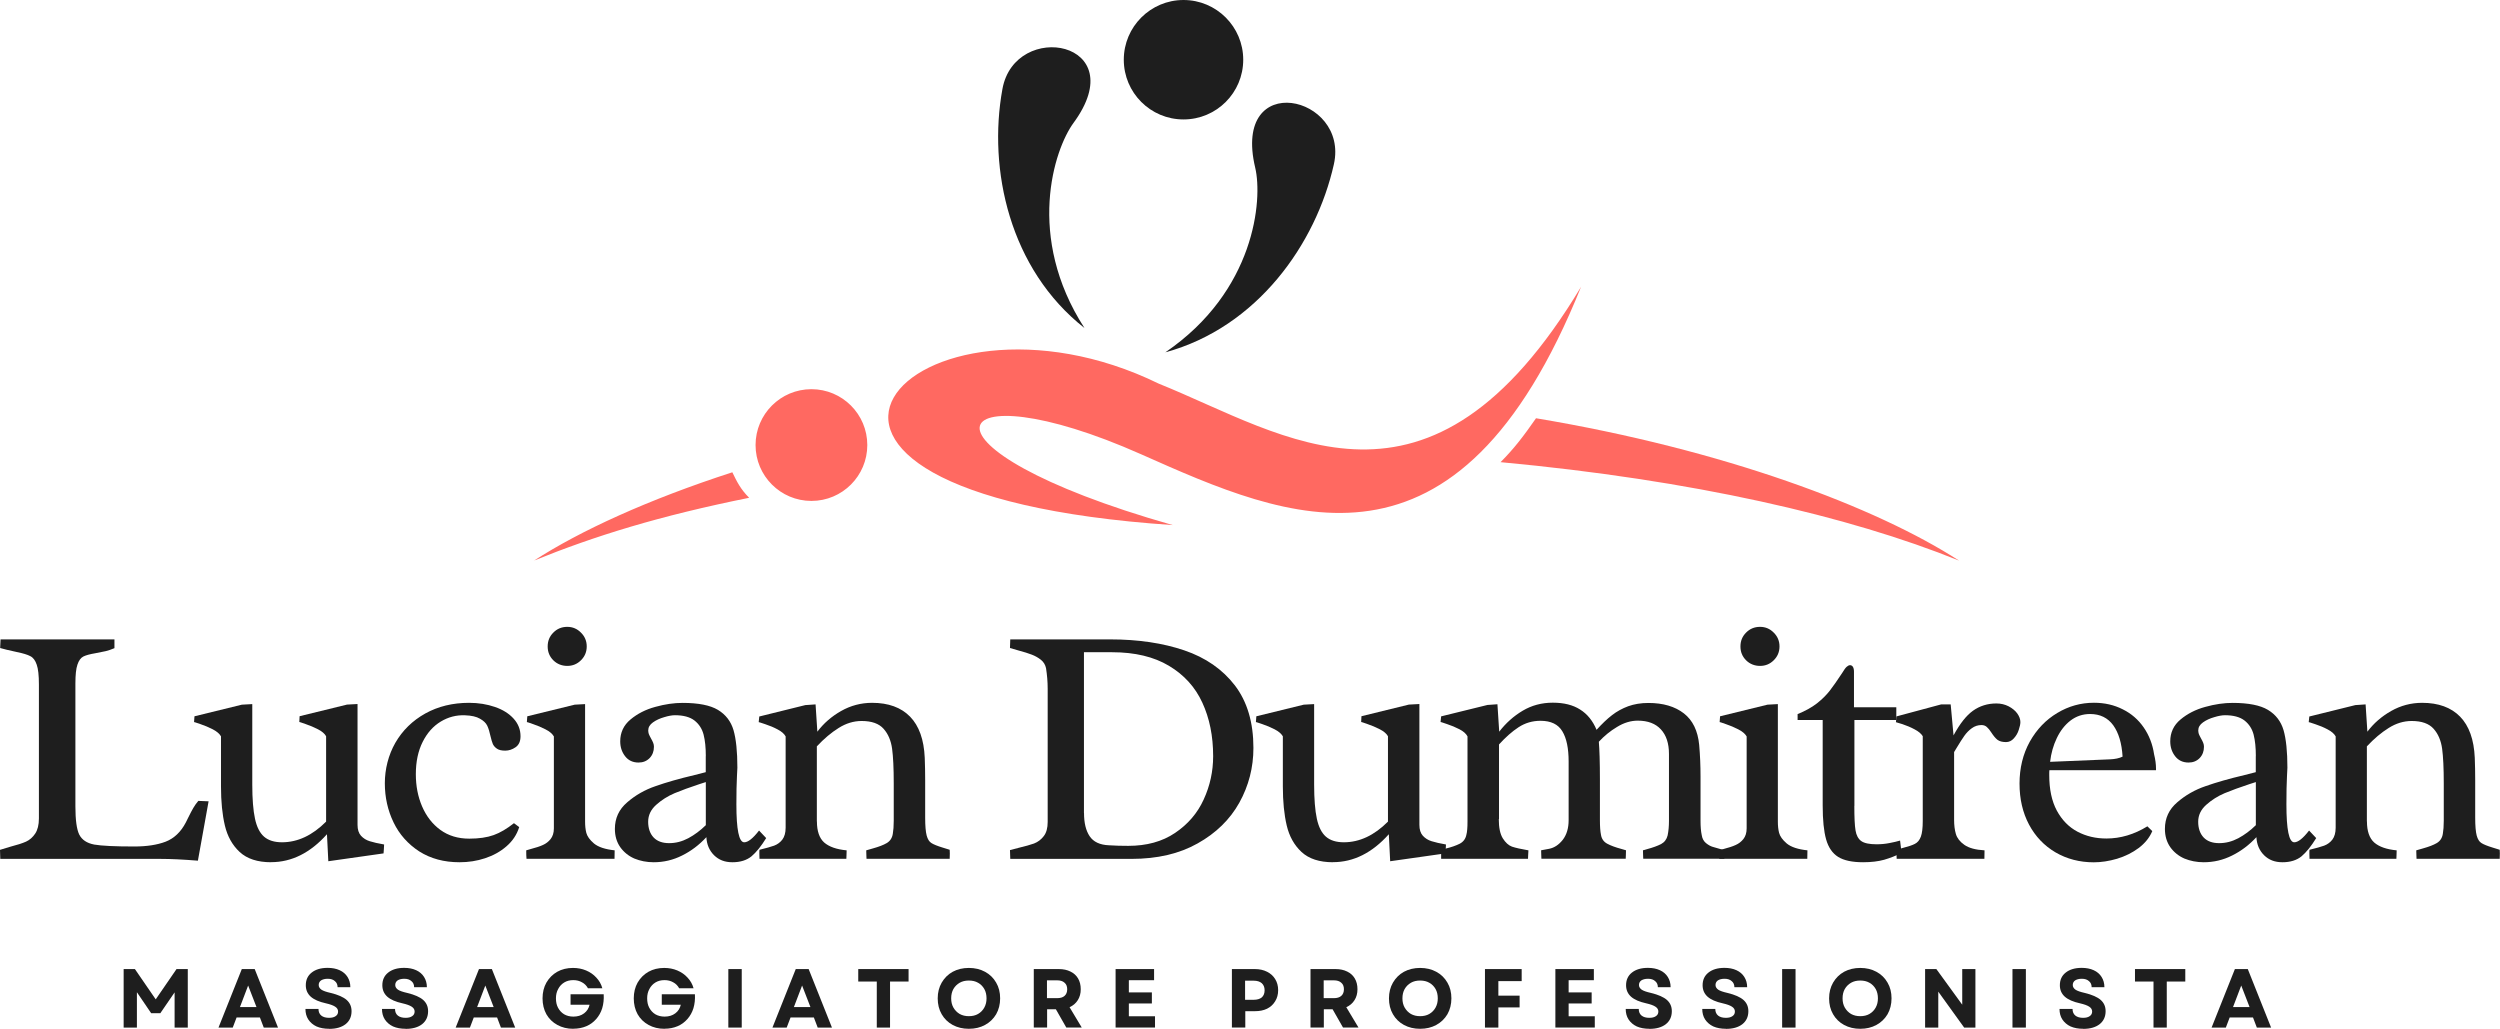 <?xml version="1.0" encoding="UTF-8"?>
<svg id="Layer_2" xmlns="http://www.w3.org/2000/svg" viewBox="0 0 350.8 144.36">
  <defs>
    <style>
      .cls-1, .cls-2 {
        fill: #1e1e1e;
      }

      .cls-3 {
        fill: #ff6961;
      }

      .cls-3, .cls-2 {
        fill-rule: evenodd;
      }
    </style>
  </defs>
  <g id="Layer_1-2" data-name="Layer_1">
    <g id="Jos">
      <path class="cls-3" d="M74.91,78.68c6.52-4.22,16.07-8.59,27.85-12.41.64,1.32,1.14,2.35,2.36,3.58-12.6,2.54-21.63,5.34-30.21,8.82ZM215.54,58.69c26.38,4.41,47.71,12.45,59.36,19.98-15.44-6.26-37.49-11.33-64.34-13.82,1.95-1.97,3.18-3.59,4.98-6.17Z"/>
      <path class="cls-3" d="M113.86,70.29c4.33,0,7.84-3.51,7.84-7.84s-3.51-7.84-7.84-7.84-7.84,3.51-7.84,7.84,3.51,7.84,7.84,7.84ZM221.87,40.21c-17.43,43.31-41.09,32.72-61.71,23.55-27.88-12.4-34.11-1.02,4.4,9.92-67.57-4.54-36.18-36.57-1.97-19.85,17.83,7.18,37.93,21.99,59.28-13.61Z"/>
    </g>
    <g id="Sus">
      <path class="cls-2" d="M163.52,49.44c12.87-3.51,21.14-15.18,23.65-26.39,2.17-9.67-14.33-13.41-11.04.48,1.07,4.51-.03,17.34-12.61,25.91Z"/>
      <path class="cls-2" d="M152.15,46.01c-10.48-8.25-13.55-22.22-11.49-33.52,1.77-9.75,18.42-6.76,9.98,4.75-2.74,3.73-6.73,15.98,1.52,28.77Z"/>
      <path class="cls-2" d="M166.07,16.76c4.63,0,8.38-3.75,8.38-8.38s-3.76-8.38-8.38-8.38-8.38,3.75-8.38,8.38,3.75,8.38,8.38,8.38Z"/>
    </g>
    <g id="TXT">
      <g id="Massaggiatore">
        <path class="cls-1" d="M17.35,144.19v-8.21h1.58l2.92,4.25,2.92-4.25h1.58v8.21h-1.85v-4.94l-2,2.92h-1.29l-2-2.94v4.96h-1.85Z"/>
        <path class="cls-1" d="M30.66,144.19l3.27-8.21h1.81l3.27,8.21h-2l-.54-1.42h-3.27l-.54,1.42h-2ZM33.68,141.31h2.31l-1.17-3.02-1.15,3.02Z"/>
        <path class="cls-1" d="M46.2,144.36c-.7,0-1.29-.11-1.79-.33-.49-.23-.87-.56-1.15-.98-.27-.42-.4-.91-.4-1.48h1.83c0,.41.13.72.4.94.26.21.63.31,1.08.31.39,0,.69-.07.92-.23.23-.15.35-.36.35-.65s-.14-.51-.42-.69c-.28-.18-.7-.33-1.27-.46-.96-.21-1.68-.52-2.15-.94-.46-.42-.69-.95-.69-1.6,0-.75.27-1.34.81-1.77.55-.44,1.3-.67,2.25-.67.65,0,1.21.11,1.69.33.48.22.85.54,1.1.94.26.41.4.89.4,1.44h-1.79c0-.36-.13-.65-.38-.85-.24-.22-.57-.33-1-.33-.39,0-.7.08-.94.23-.22.16-.33.37-.33.65,0,.25.13.47.38.65.25.17.69.32,1.31.46,1.03.25,1.77.58,2.23.98.46.41.69.93.69,1.58,0,.78-.29,1.39-.85,1.83-.56.43-1.32.65-2.29.65Z"/>
        <path class="cls-1" d="M56.94,144.36c-.7,0-1.29-.11-1.79-.33-.49-.23-.87-.56-1.15-.98-.27-.42-.4-.91-.4-1.48h1.83c0,.41.13.72.4.94.26.21.63.31,1.08.31.39,0,.69-.07.92-.23.23-.15.35-.36.35-.65s-.14-.51-.42-.69c-.28-.18-.7-.33-1.27-.46-.96-.21-1.68-.52-2.15-.94-.46-.42-.69-.95-.69-1.6,0-.75.27-1.34.81-1.77.55-.44,1.3-.67,2.25-.67.65,0,1.21.11,1.69.33.48.22.85.54,1.1.94.26.41.4.89.4,1.44h-1.79c0-.36-.13-.65-.38-.85-.24-.22-.57-.33-1-.33-.39,0-.7.08-.94.23-.22.16-.33.37-.33.65,0,.25.13.47.38.65.25.17.69.32,1.31.46,1.03.25,1.77.58,2.23.98.46.41.69.93.69,1.58,0,.78-.29,1.39-.85,1.83-.56.43-1.32.65-2.29.65Z"/>
        <path class="cls-1" d="M63.94,144.19l3.27-8.21h1.81l3.27,8.21h-2l-.54-1.42h-3.27l-.54,1.42h-2ZM66.96,141.31h2.31l-1.17-3.02-1.15,3.02Z"/>
        <path class="cls-1" d="M80.44,144.36c-.83,0-1.58-.18-2.23-.54-.66-.36-1.17-.86-1.54-1.5-.36-.65-.54-1.4-.54-2.23s.18-1.57.54-2.21c.38-.65.88-1.16,1.52-1.52.64-.36,1.38-.54,2.21-.54.67,0,1.28.12,1.83.35.57.24,1.05.57,1.44,1,.4.42.69.92.85,1.5h-2.02c-.2-.36-.47-.64-.83-.83-.36-.21-.77-.31-1.23-.31-.49,0-.91.11-1.27.33-.36.22-.65.53-.85.92-.21.38-.31.81-.31,1.31s.09.93.29,1.31c.21.39.49.7.85.92.38.22.81.33,1.31.33.59,0,1.09-.15,1.5-.46.4-.3.66-.71.77-1.21h-2.67v-1.46h4.65c.04.71-.03,1.36-.21,1.96-.18.58-.47,1.09-.85,1.52-.38.43-.83.77-1.38,1-.54.23-1.16.35-1.83.35Z"/>
        <path class="cls-1" d="M93.24,144.36c-.83,0-1.58-.18-2.23-.54-.66-.36-1.17-.86-1.54-1.5-.36-.65-.54-1.4-.54-2.23s.18-1.57.54-2.21c.38-.65.88-1.16,1.52-1.52.64-.36,1.38-.54,2.21-.54.67,0,1.28.12,1.83.35.57.24,1.05.57,1.44,1,.4.42.69.92.85,1.5h-2.02c-.2-.36-.47-.64-.83-.83-.36-.21-.77-.31-1.23-.31-.49,0-.91.11-1.27.33-.36.22-.65.53-.85.92-.21.38-.31.81-.31,1.31s.09.93.29,1.31c.21.39.49.7.85.92.38.22.81.33,1.31.33.59,0,1.09-.15,1.5-.46.4-.3.66-.71.77-1.21h-2.67v-1.46h4.65c.04.71-.03,1.36-.21,1.96-.18.58-.47,1.09-.85,1.52-.38.43-.83.77-1.38,1-.54.23-1.16.35-1.83.35Z"/>
        <path class="cls-1" d="M102.2,144.19v-8.21h1.88v8.21h-1.88Z"/>
        <path class="cls-1" d="M108.39,144.19l3.27-8.21h1.81l3.27,8.21h-2l-.54-1.42h-3.27l-.54,1.42h-2ZM111.41,141.31h2.31l-1.17-3.02-1.15,3.02Z"/>
        <path class="cls-1" d="M123.03,144.19v-6.46h-2.6v-1.75h7.06v1.75h-2.6v6.46h-1.85Z"/>
        <path class="cls-1" d="M135.95,144.36c-.85,0-1.6-.18-2.27-.54-.66-.36-1.17-.86-1.54-1.5-.38-.65-.56-1.4-.56-2.23s.19-1.57.56-2.21c.38-.65.89-1.16,1.54-1.52.67-.36,1.42-.54,2.27-.54s1.61.18,2.27.54c.67.36,1.19.87,1.56,1.52.38.64.56,1.38.56,2.21s-.19,1.58-.56,2.23c-.38.64-.9,1.14-1.56,1.5-.66.36-1.41.54-2.27.54ZM133.47,140.09c0,.49.1.92.31,1.29.22.38.51.68.88.9.38.21.8.31,1.29.31s.93-.1,1.29-.31c.38-.22.67-.52.88-.9s.31-.8.31-1.29-.1-.94-.31-1.31-.5-.67-.88-.88c-.36-.21-.79-.31-1.29-.31s-.92.1-1.29.31c-.36.21-.66.5-.88.88-.21.38-.31.81-.31,1.31Z"/>
        <path class="cls-1" d="M145.06,144.19v-8.21h3.52c.63,0,1.17.12,1.63.35.46.22.81.54,1.06.96s.38.93.38,1.52-.14,1.11-.42,1.54c-.27.43-.65.76-1.15.98l1.71,2.85h-2.17l-1.46-2.56h-1.23v2.56h-1.88ZM146.91,140.06h1.42c.46,0,.8-.1,1.04-.31.25-.22.38-.53.38-.94s-.13-.71-.38-.92c-.24-.22-.58-.33-1.04-.33h-1.42v2.5Z"/>
        <path class="cls-1" d="M156.54,144.19v-8.21h5.4v1.56h-3.54v1.71h3.23v1.56h-3.23v1.79h3.67v1.58h-5.52Z"/>
      </g>
      <g id="Professionista">
        <path class="cls-1" d="M172.86,144.19v-8.21h3.23c.65,0,1.22.13,1.71.38.48.24.86.58,1.13,1.02.28.45.42.97.42,1.56s-.14,1.12-.42,1.56c-.27.45-.64.79-1.13,1.04-.49.24-1.06.35-1.71.35h-1.35v2.29h-1.88ZM174.71,140.29h1.21c.48,0,.86-.11,1.13-.33.26-.23.4-.57.4-1s-.14-.76-.4-1c-.27-.23-.64-.35-1.13-.35h-1.21v2.69Z"/>
        <path class="cls-1" d="M183.89,144.19v-8.21h3.52c.63,0,1.17.12,1.63.35.46.22.81.54,1.06.96s.38.93.38,1.52-.14,1.11-.42,1.54c-.27.43-.65.76-1.15.98l1.71,2.85h-2.17l-1.46-2.56h-1.23v2.56h-1.88ZM185.74,140.06h1.42c.46,0,.8-.1,1.04-.31.25-.22.38-.53.38-.94s-.13-.71-.38-.92c-.24-.22-.58-.33-1.04-.33h-1.42v2.5Z"/>
        <path class="cls-1" d="M199.27,144.36c-.85,0-1.6-.18-2.27-.54-.66-.36-1.17-.86-1.54-1.5-.38-.65-.56-1.4-.56-2.23s.19-1.57.56-2.21c.38-.65.89-1.16,1.54-1.52.67-.36,1.42-.54,2.27-.54s1.61.18,2.27.54c.67.36,1.19.87,1.56,1.52.38.64.56,1.38.56,2.21s-.19,1.58-.56,2.23c-.38.64-.9,1.14-1.56,1.5-.66.36-1.41.54-2.27.54ZM196.79,140.09c0,.49.1.92.31,1.29.22.38.51.68.88.9.38.21.8.31,1.29.31s.93-.1,1.29-.31c.38-.22.67-.52.88-.9s.31-.8.31-1.29-.1-.94-.31-1.31-.5-.67-.88-.88c-.36-.21-.79-.31-1.29-.31s-.92.1-1.29.31c-.36.21-.66.5-.88.88-.21.38-.31.81-.31,1.31Z"/>
        <path class="cls-1" d="M208.37,144.19v-8.21h5.15v1.69h-3.27v2.04h2.98v1.65h-2.98v2.83h-1.88Z"/>
        <path class="cls-1" d="M218.25,144.19v-8.21h5.4v1.56h-3.54v1.71h3.23v1.56h-3.23v1.79h3.67v1.58h-5.52Z"/>
        <path class="cls-1" d="M231.46,144.36c-.7,0-1.29-.11-1.79-.33-.49-.23-.87-.56-1.15-.98-.27-.42-.4-.91-.4-1.48h1.83c0,.41.13.72.4.94.26.21.63.31,1.08.31.39,0,.69-.07.92-.23.23-.15.35-.36.35-.65s-.14-.51-.42-.69c-.28-.18-.7-.33-1.27-.46-.96-.21-1.68-.52-2.15-.94-.46-.42-.69-.95-.69-1.6,0-.75.27-1.34.81-1.77.55-.44,1.3-.67,2.25-.67.65,0,1.21.11,1.69.33.48.22.85.54,1.1.94.26.41.4.89.4,1.44h-1.79c0-.36-.13-.65-.38-.85-.24-.22-.57-.33-1-.33-.39,0-.7.08-.94.23-.22.16-.33.37-.33.65,0,.25.13.47.38.65.25.17.69.32,1.31.46,1.03.25,1.77.58,2.23.98.46.41.69.93.69,1.58,0,.78-.29,1.39-.85,1.83-.56.43-1.32.65-2.29.65Z"/>
        <path class="cls-1" d="M242.2,144.36c-.7,0-1.29-.11-1.79-.33-.49-.23-.87-.56-1.15-.98-.27-.42-.4-.91-.4-1.48h1.83c0,.41.13.72.4.94.26.21.63.31,1.08.31.39,0,.69-.07.92-.23.23-.15.35-.36.35-.65s-.14-.51-.42-.69c-.28-.18-.7-.33-1.27-.46-.96-.21-1.68-.52-2.15-.94-.46-.42-.69-.95-.69-1.6,0-.75.27-1.34.81-1.77.55-.44,1.3-.67,2.25-.67.65,0,1.21.11,1.69.33.48.22.85.54,1.1.94.26.41.4.89.4,1.44h-1.79c0-.36-.13-.65-.38-.85-.24-.22-.57-.33-1-.33-.39,0-.7.08-.94.23-.22.16-.33.37-.33.65,0,.25.13.47.38.65.25.17.69.32,1.31.46,1.03.25,1.77.58,2.23.98.46.41.69.93.69,1.58,0,.78-.29,1.39-.85,1.83-.56.43-1.32.65-2.29.65Z"/>
        <path class="cls-1" d="M250.07,144.19v-8.21h1.88v8.21h-1.88Z"/>
        <path class="cls-1" d="M261.03,144.36c-.85,0-1.6-.18-2.27-.54-.66-.36-1.17-.86-1.54-1.5-.38-.65-.56-1.4-.56-2.23s.19-1.57.56-2.21c.38-.65.89-1.16,1.54-1.52.67-.36,1.42-.54,2.27-.54s1.61.18,2.27.54c.67.36,1.19.87,1.56,1.52.38.64.56,1.38.56,2.21s-.19,1.58-.56,2.23c-.38.64-.9,1.14-1.56,1.5-.66.36-1.41.54-2.27.54ZM258.55,140.09c0,.49.1.92.31,1.29.22.38.51.68.88.9.38.21.8.31,1.29.31s.93-.1,1.29-.31c.38-.22.67-.52.88-.9s.31-.8.31-1.29-.1-.94-.31-1.31-.5-.67-.88-.88c-.36-.21-.79-.31-1.29-.31s-.92.1-1.29.31c-.36.21-.66.5-.88.88-.21.38-.31.81-.31,1.31Z"/>
        <path class="cls-1" d="M270.13,144.19v-8.21h1.58l3.63,5v-5h1.85v8.21h-1.58l-3.63-5.04v5.04h-1.85Z"/>
        <path class="cls-1" d="M282.39,144.19v-8.21h1.88v8.21h-1.88Z"/>
        <path class="cls-1" d="M292.33,144.36c-.7,0-1.29-.11-1.79-.33-.49-.23-.87-.56-1.15-.98-.27-.42-.4-.91-.4-1.48h1.83c0,.41.13.72.4.94.26.21.63.31,1.08.31.39,0,.69-.07.92-.23.23-.15.35-.36.35-.65s-.14-.51-.42-.69c-.28-.18-.7-.33-1.27-.46-.96-.21-1.68-.52-2.15-.94-.46-.42-.69-.95-.69-1.6,0-.75.27-1.34.81-1.77.55-.44,1.3-.67,2.25-.67.65,0,1.21.11,1.69.33.48.22.85.54,1.1.94.26.41.4.89.4,1.44h-1.79c0-.36-.13-.65-.38-.85-.24-.22-.57-.33-1-.33-.39,0-.7.08-.94.23-.22.16-.33.37-.33.65,0,.25.13.47.38.65.25.17.69.32,1.31.46,1.03.25,1.77.58,2.23.98.46.41.69.93.69,1.58,0,.78-.29,1.39-.85,1.83-.56.43-1.32.65-2.29.65Z"/>
        <path class="cls-1" d="M302.18,144.19v-6.46h-2.6v-1.75h7.06v1.75h-2.6v6.46h-1.85Z"/>
        <path class="cls-1" d="M310.33,144.19l3.27-8.21h1.81l3.27,8.21h-2l-.54-1.42h-3.27l-.54,1.42h-2ZM313.35,141.31h2.31l-1.17-3.02-1.15,3.02Z"/>
      </g>
      <g id="Lucian">
        <path class="cls-1" d="M5.46,96.05c0-1.28-.1-2.21-.31-2.79-.2-.59-.49-.99-.9-1.19-.39-.21-1.02-.4-1.9-.58-1.08-.23-1.86-.42-2.33-.56l.06-1.21h15.98v1.23c-.46.2-.87.33-1.23.42-.36.08-.84.18-1.44.29-.77.13-1.33.28-1.69.46-.36.18-.64.56-.83,1.13-.2.57-.29,1.46-.29,2.67v17.23c0,1.91.18,3.22.54,3.96.38.74,1.07,1.2,2.1,1.4,1.03.18,2.9.27,5.63.27,1.73,0,3.19-.22,4.38-.67,1.19-.46,2.15-1.36,2.85-2.71l.35-.71c.26-.53.49-.96.69-1.31.21-.36.44-.69.71-1l1.44.06-1.5,8.33c-2.11-.17-3.84-.25-5.19-.25H.04l-.04-1.27c.23-.08.74-.23,1.52-.46.9-.23,1.61-.46,2.13-.69.51-.23.94-.61,1.29-1.13.34-.51.52-1.22.52-2.13v-18.79Z"/>
        <path class="cls-1" d="M38.05,120.99c-1.91,0-3.38-.48-4.42-1.44-1.03-.96-1.72-2.2-2.08-3.73-.36-1.53-.54-3.34-.54-5.46v-7.04c-.21-.36-.59-.69-1.15-.98-.56-.29-1.14-.53-1.73-.73-.6-.21-.9-.3-.9-.29l.06-.81,6.65-1.63,1.46-.08v11.29c0,2.03.13,3.63.38,4.79.25,1.16.67,1.99,1.27,2.52.61.53,1.45.79,2.52.79,2.19,0,4.26-.96,6.19-2.9v-11.98c-.2-.36-.58-.69-1.15-.98-.56-.29-1.14-.53-1.73-.73-.58-.21-.88-.3-.88-.29l.04-.81,6.65-1.63,1.48-.08v16.96c0,.66.16,1.16.48,1.52.33.36.74.62,1.23.77.5.16,1.17.31,2.02.46,0,.24-.02.48-.04.73-.03.25-.04.43-.04.52l-7.75,1.1-.19-3.79c-2.33,2.61-4.95,3.92-7.83,3.92Z"/>
        <path class="cls-1" d="M72.85,116.07c-.33,1.06-.93,1.95-1.79,2.69-.85.74-1.85,1.29-3,1.67-1.14.38-2.33.56-3.58.56-2.18,0-4.06-.51-5.65-1.52-1.58-1.03-2.79-2.38-3.6-4.06-.82-1.69-1.23-3.53-1.23-5.5s.49-3.96,1.48-5.69c1-1.73,2.4-3.1,4.19-4.1,1.8-1,3.85-1.5,6.15-1.5,1.32,0,2.53.2,3.63.58,1.11.38,1.98.93,2.63,1.65.64.71.96,1.53.96,2.46,0,.71-.23,1.22-.69,1.54-.46.32-.95.48-1.46.48s-.89-.09-1.15-.27c-.27-.18-.46-.4-.58-.65-.11-.26-.22-.63-.33-1.1-.13-.61-.28-1.1-.46-1.48-.18-.38-.52-.7-1.02-.98-.49-.29-1.19-.45-2.1-.48-1.21-.05-2.34.24-3.4.88-1.06.64-1.91,1.59-2.54,2.85-.64,1.27-.96,2.78-.96,4.54,0,1.64.29,3.15.88,4.52s1.44,2.47,2.56,3.29c1.13.82,2.48,1.23,4.06,1.23,1.36,0,2.5-.17,3.42-.5s1.86-.89,2.85-1.67l.75.56Z"/>
        <path class="cls-1" d="M79.6,87.96c.75,0,1.39.27,1.92.81.54.53.81,1.18.81,1.94s-.27,1.41-.81,1.94c-.53.53-1.17.79-1.92.79s-1.43-.26-1.96-.79c-.53-.53-.79-1.17-.79-1.94s.26-1.41.79-1.94c.53-.54,1.18-.81,1.96-.81ZM77.71,103.32c-.21-.36-.6-.69-1.17-.98-.56-.29-1.14-.53-1.73-.73-.58-.21-.88-.3-.88-.29l.06-.81,6.65-1.63,1.46-.08v16.5c0,.56.05,1.08.17,1.56.13.49.48.99,1.08,1.5.61.5,1.57.82,2.9.96,0,.53-.01.93-.02,1.19h-12.35c-.03-.28-.04-.67-.04-1.19l.65-.19c.69-.18,1.26-.36,1.69-.56.43-.19.79-.47,1.08-.83.3-.38.46-.88.46-1.5v-12.92Z"/>
        <path class="cls-1" d="M99.04,106.11c0-1.19-.1-2.2-.31-3.02-.21-.82-.64-1.48-1.27-1.98-.64-.5-1.56-.75-2.75-.75-.41,0-.91.09-1.5.27-.6.17-1.13.41-1.58.73-.45.32-.67.7-.67,1.13,0,.17.03.33.08.5.07.17.17.38.31.63.14.24.24.45.31.63.07.17.1.35.1.54,0,.63-.2,1.16-.6,1.58-.41.42-.93.63-1.56.63-.79,0-1.42-.29-1.88-.88s-.69-1.28-.69-2.1c0-1.23.48-2.26,1.44-3.06.96-.8,2.11-1.4,3.48-1.77,1.36-.38,2.64-.56,3.83-.56,2.22,0,3.88.33,4.96.98,1.09.66,1.82,1.6,2.19,2.85.36,1.25.54,3.01.54,5.27l-.06,1.19c-.02.35-.04.93-.06,1.73-.02.79-.02,1.53-.02,2.21,0,3.56.36,5.33,1.1,5.33.54,0,1.23-.55,2.08-1.65l1,1.06c-.7,1.14-1.39,1.99-2.06,2.56-.68.55-1.57.83-2.67.83s-1.91-.33-2.58-.98c-.67-.67-1.03-1.51-1.08-2.54-1.02,1.1-2.16,1.96-3.42,2.58-1.25.63-2.58.94-3.98.94-.97,0-1.88-.18-2.71-.52-.82-.36-1.48-.9-1.98-1.6-.5-.72-.75-1.57-.75-2.56,0-1.5.57-2.74,1.73-3.73,1.15-1,2.48-1.76,3.98-2.27,1.5-.53,3.32-1.05,5.48-1.56.19-.04.71-.17,1.56-.4v-2.23ZM99.04,109.74c-.24.08-.54.18-.9.29-1.36.45-2.52.87-3.48,1.27-.96.41-1.82.95-2.58,1.63-.75.67-1.13,1.46-1.13,2.38s.26,1.67.77,2.21c.51.53,1.23.79,2.17.79s1.82-.23,2.69-.69c.88-.47,1.69-1.08,2.46-1.83v-6.04Z"/>
        <path class="cls-1" d="M114.63,115.26c0,1.36.34,2.35,1.02,2.96.69.6,1.74.97,3.15,1.1,0,.24-.01.47-.02.71-.02.24-.02.4-.02.48h-12.19l-.02-.75c0-.25,0-.42.02-.52.92-.22,1.6-.42,2.06-.58.47-.18.85-.46,1.15-.85.3-.4.46-.96.46-1.67v-12.81c-.2-.36-.57-.69-1.13-.98-.54-.29-1.12-.53-1.73-.73-.61-.21-.92-.3-.92-.29l.08-.79,6.46-1.6,1.44-.1.25,3.83c.88-1.17,1.98-2.13,3.33-2.9,1.34-.76,2.8-1.15,4.35-1.15,2.29,0,4.07.65,5.33,1.94,1.26,1.29,1.95,3.22,2.06,5.79.04,1.02.06,2.05.06,3.1v5.27c0,1.16.07,1.99.21,2.52.14.52.36.87.67,1.06.32.2.84.41,1.56.63l1,.31c.01.1.02.27.02.52l-.02.75h-11.67c0-.09-.01-.26-.02-.48-.02-.23-.02-.47-.02-.71.11-.04.42-.13.94-.27.83-.23,1.48-.48,1.94-.75.47-.28.76-.71.85-1.31.08-.46.13-1.07.13-1.83v-5.27c0-2.09-.08-3.71-.23-4.83-.16-1.14-.55-2.07-1.19-2.79-.64-.73-1.67-1.1-3.08-1.1-1.13,0-2.2.33-3.23.98-1.03.64-2.05,1.5-3.06,2.58v10.54Z"/>
      </g>
      <g id="Dumitrean">
        <path class="cls-1" d="M147.01,96.61c0-.93-.08-1.88-.23-2.85-.1-.47-.33-.86-.71-1.17-.38-.3-.81-.55-1.29-.73-.47-.18-1.09-.38-1.85-.58-.57-.17-.97-.28-1.21-.35l.04-1.21h14.02c3.93,0,7.4.52,10.4,1.54,3,1.02,5.36,2.66,7.1,4.92,1.73,2.27,2.6,5.19,2.6,8.77,0,2.75-.66,5.31-1.98,7.69-1.32,2.36-3.27,4.27-5.85,5.71-2.57,1.45-5.66,2.17-9.27,2.17h-17.02l-.04-1.23,1.25-.33c.89-.21,1.59-.41,2.13-.6.54-.21.99-.55,1.35-1.02.38-.48.56-1.15.56-2v-18.71ZM152.11,114.09c0,1.38.26,2.46.79,3.25.53.79,1.43,1.22,2.71,1.27.88.06,1.78.08,2.71.08,2.58,0,4.77-.6,6.56-1.81,1.8-1.21,3.15-2.77,4.02-4.69.89-1.93,1.33-3.96,1.33-6.08,0-2.83-.51-5.34-1.52-7.52-1-2.18-2.56-3.9-4.69-5.17-2.11-1.26-4.77-1.9-7.96-1.9h-3.96v22.56Z"/>
        <path class="cls-1" d="M187.05,120.99c-1.91,0-3.38-.48-4.42-1.44-1.03-.96-1.72-2.2-2.08-3.73-.36-1.53-.54-3.34-.54-5.46v-7.04c-.21-.36-.59-.69-1.15-.98-.56-.29-1.14-.53-1.73-.73-.6-.21-.9-.3-.9-.29l.06-.81,6.65-1.63,1.46-.08v11.29c0,2.03.13,3.63.38,4.79.25,1.16.67,1.99,1.27,2.52.61.53,1.45.79,2.52.79,2.19,0,4.26-.96,6.19-2.9v-11.98c-.2-.36-.58-.69-1.15-.98-.56-.29-1.14-.53-1.73-.73-.58-.21-.88-.3-.88-.29l.04-.81,6.65-1.63,1.48-.08v16.96c0,.66.16,1.16.48,1.52.33.36.74.62,1.23.77.5.16,1.17.31,2.02.46,0,.24-.02.48-.04.73-.03.25-.04.43-.04.52l-7.75,1.1-.19-3.79c-2.33,2.61-4.95,3.92-7.83,3.92Z"/>
        <path class="cls-1" d="M210.31,114.94c0,1.2.19,2.09.56,2.69.38.6.8.99,1.29,1.17.5.17,1.27.34,2.31.52,0,.24-.02.47-.04.71-.02.24-.02.4-.02.48h-12.19v-1.25s.24-.07.65-.19c.79-.19,1.44-.42,1.94-.67.51-.26.82-.67.94-1.21.07-.26.11-.53.13-.81.03-.28.04-.65.04-1.13v-11.92c-.2-.38-.57-.71-1.13-1-.56-.29-1.14-.53-1.75-.73-.6-.21-.9-.3-.9-.29l.08-.79,6.5-1.6,1.4-.1.25,3.85c.93-1.21,2.03-2.19,3.29-2.94,1.26-.75,2.67-1.13,4.23-1.13s2.83.32,3.83.96c1.01.63,1.78,1.58,2.31,2.85.76-.84,1.48-1.53,2.17-2.06.68-.53,1.44-.94,2.27-1.25.83-.3,1.78-.46,2.83-.46,2.07,0,3.73.49,4.98,1.46,1.25.97,1.96,2.45,2.15,4.42.13,1.47.19,2.96.19,4.46v6.21c0,.78.05,1.45.17,2,.07.46.26.83.58,1.1.33.27.65.45.96.54.32.1.88.26,1.67.48,0,.24-.01.47-.02.71-.02.22-.02.39-.02.48h-11.38c0-.09-.01-.26-.02-.48-.02-.23-.02-.47-.02-.71.07-.01.15-.03.25-.06.11-.03.22-.06.33-.1.82-.22,1.47-.46,1.96-.71.48-.26.79-.67.92-1.21.13-.63.19-1.3.19-2.04v-9.4c0-1.48-.38-2.63-1.13-3.44-.75-.82-1.83-1.23-3.25-1.23-.97,0-1.94.29-2.9.88-.96.57-1.81,1.27-2.56,2.08.09,1.08.15,2.83.15,5.25v5.73c0,.91.05,1.6.15,2.08.09.57.39.99.88,1.25.5.27,1.16.51,1.98.73.44.14.66.2.65.19,0,.24-.01.47-.02.71-.02.24-.02.4-.02.48h-11.83c0-.09-.01-.26-.02-.48-.02-.23-.02-.47-.02-.71.05-.01.43-.08,1.13-.21.71-.14,1.34-.55,1.9-1.25.55-.71.83-1.63.83-2.77v-8.23c0-1.84-.29-3.26-.88-4.23-.58-.98-1.6-1.48-3.06-1.48-1.13,0-2.16.3-3.08.9-.92.6-1.83,1.41-2.75,2.42v10.48Z"/>
        <path class="cls-1" d="M246.97,87.96c.75,0,1.39.27,1.92.81.54.53.81,1.18.81,1.94s-.27,1.41-.81,1.94c-.53.53-1.17.79-1.92.79s-1.43-.26-1.96-.79c-.53-.53-.79-1.17-.79-1.94s.26-1.41.79-1.94c.53-.54,1.18-.81,1.96-.81ZM245.08,103.32c-.21-.36-.6-.69-1.17-.98-.56-.29-1.14-.53-1.73-.73-.58-.21-.88-.3-.88-.29l.06-.81,6.65-1.63,1.46-.08v16.5c0,.56.05,1.08.17,1.56.13.49.48.99,1.08,1.5.61.5,1.57.82,2.9.96,0,.53-.01.93-.02,1.19h-12.35c-.03-.28-.04-.67-.04-1.19l.65-.19c.69-.18,1.26-.36,1.69-.56.43-.19.79-.47,1.08-.83.3-.38.46-.88.46-1.5v-12.92Z"/>
        <path class="cls-1" d="M260.2,113.09c0,1.6.05,2.74.17,3.44.11.68.38,1.18.79,1.48.43.31,1.15.46,2.15.46.61,0,1.21-.05,1.81-.17.59-.11,1.09-.23,1.5-.35l.21,1.73c-.81.41-1.62.72-2.44.96-.82.23-1.81.35-2.96.35-1.53,0-2.7-.25-3.5-.75-.81-.51-1.37-1.33-1.69-2.46-.32-1.13-.48-2.71-.48-4.77v-11.98h-3.52v-.83c1.07-.43,1.97-.93,2.71-1.5.73-.58,1.34-1.18,1.81-1.79.47-.61,1.04-1.42,1.71-2.44.28-.46.49-.76.65-.9.17-.15.32-.23.48-.23.17,0,.3.08.4.23.09.14.15.37.15.69v4.98h5.94v1.79h-5.88v12.06Z"/>
        <path class="cls-1" d="M274.2,115.05c0,.74.08,1.4.25,1.98.17.57.56,1.08,1.19,1.52.64.45,1.58.7,2.83.77l-.02,1.19h-12.31c0-.13-.01-.32-.02-.6,0-.29,0-.51.02-.67l.77-.23c.83-.21,1.43-.41,1.79-.6.38-.19.65-.53.83-1,.18-.48.27-1.22.27-2.21v-11.9c-.21-.34-.59-.67-1.15-.96-.54-.29-1.11-.53-1.71-.73-.6-.19-.9-.28-.9-.27l.06-.81,6.29-1.69h1.33l.4,4.35c.88-1.63,1.78-2.78,2.73-3.46.96-.68,2.05-1.02,3.29-1.02.63,0,1.19.14,1.71.4.51.27.92.6,1.21,1,.29.41.44.81.44,1.21,0,.28-.08.65-.23,1.1-.14.45-.37.84-.69,1.19-.31.35-.68.52-1.1.52-.52,0-.92-.11-1.21-.33-.28-.23-.56-.57-.85-1.02-.22-.34-.43-.6-.63-.77-.2-.18-.45-.27-.75-.27-.5,0-.95.15-1.35.44-.41.29-.76.66-1.06,1.08-.29.42-.66.98-1.08,1.69l-.35.58v9.52Z"/>
        <path class="cls-1" d="M287.57,108.07c-.02.16-.02.39-.02.69,0,1.99.35,3.65,1.06,4.98.72,1.33,1.69,2.32,2.9,2.96,1.21.64,2.56.96,4.06.96,1.98,0,3.9-.57,5.75-1.71l.69.67c-.39.92-1.03,1.71-1.92,2.38-.89.66-1.9,1.16-3.02,1.5-1.13.33-2.22.5-3.27.5-1.99,0-3.78-.47-5.38-1.4-1.58-.93-2.82-2.23-3.71-3.9-.89-1.68-1.33-3.59-1.33-5.75s.48-4.15,1.44-5.88c.97-1.73,2.26-3.07,3.85-4.02,1.59-.96,3.31-1.44,5.15-1.44,1.5,0,2.84.31,4.04.92,1.21.6,2.19,1.45,2.94,2.54.76,1.1,1.25,2.35,1.46,3.77.18.72.27,1.4.27,2.02v.21h-14.96ZM296.09,106.55c.69-.03,1.28-.15,1.75-.38-.11-1.88-.55-3.34-1.31-4.4-.77-1.05-1.85-1.58-3.25-1.58-1.03,0-1.95.31-2.75.92-.79.61-1.43,1.43-1.92,2.46-.49,1.02-.8,2.13-.94,3.33l8.42-.35Z"/>
        <path class="cls-1" d="M316.54,106.11c0-1.19-.1-2.2-.31-3.02-.21-.82-.64-1.48-1.27-1.98-.64-.5-1.56-.75-2.75-.75-.41,0-.91.09-1.5.27-.6.17-1.13.41-1.58.73-.45.32-.67.7-.67,1.13,0,.17.03.33.08.5.07.17.17.38.31.63.14.24.24.45.31.63.07.17.1.35.1.54,0,.63-.2,1.16-.6,1.58-.41.42-.93.63-1.56.63-.79,0-1.42-.29-1.88-.88s-.69-1.28-.69-2.1c0-1.23.48-2.26,1.44-3.06.96-.8,2.11-1.4,3.48-1.77,1.36-.38,2.64-.56,3.83-.56,2.22,0,3.88.33,4.96.98,1.09.66,1.82,1.6,2.19,2.85.36,1.25.54,3.01.54,5.27l-.06,1.19c-.02.35-.04.93-.06,1.73-.02.79-.02,1.53-.02,2.21,0,3.56.36,5.33,1.1,5.33.54,0,1.23-.55,2.08-1.65l1,1.06c-.7,1.14-1.39,1.99-2.06,2.56-.68.55-1.57.83-2.67.83s-1.91-.33-2.58-.98c-.67-.67-1.03-1.51-1.08-2.54-1.02,1.1-2.16,1.96-3.42,2.58-1.25.63-2.58.94-3.98.94-.97,0-1.88-.18-2.71-.52-.82-.36-1.48-.9-1.98-1.6-.5-.72-.75-1.57-.75-2.56,0-1.5.57-2.74,1.73-3.73,1.15-1,2.48-1.76,3.98-2.27,1.5-.53,3.32-1.05,5.48-1.56.19-.04.71-.17,1.56-.4v-2.23ZM316.54,109.74c-.24.08-.54.18-.9.29-1.36.45-2.52.87-3.48,1.27-.96.41-1.82.95-2.58,1.63-.75.67-1.13,1.46-1.13,2.38s.26,1.67.77,2.21c.51.53,1.23.79,2.17.79s1.82-.23,2.69-.69c.88-.47,1.69-1.08,2.46-1.83v-6.04Z"/>
        <path class="cls-1" d="M332.13,115.26c0,1.36.34,2.35,1.02,2.96.69.6,1.74.97,3.15,1.1,0,.24-.01.47-.02.71-.02.24-.02.4-.02.48h-12.19l-.02-.75c0-.25,0-.42.02-.52.92-.22,1.6-.42,2.06-.58.47-.18.85-.46,1.15-.85.3-.4.46-.96.46-1.67v-12.81c-.2-.36-.57-.69-1.13-.98-.54-.29-1.12-.53-1.73-.73-.61-.21-.92-.3-.92-.29l.08-.79,6.46-1.6,1.44-.1.25,3.83c.88-1.17,1.98-2.13,3.33-2.9,1.34-.76,2.8-1.15,4.35-1.15,2.29,0,4.07.65,5.33,1.94,1.26,1.29,1.95,3.22,2.06,5.79.04,1.02.06,2.05.06,3.1v5.27c0,1.16.07,1.99.21,2.52.14.52.36.87.67,1.06.32.2.84.41,1.56.63l1,.31c.01.1.02.27.02.52l-.02.75h-11.67c0-.09-.01-.26-.02-.48-.02-.23-.02-.47-.02-.71.11-.04.42-.13.94-.27.83-.23,1.48-.48,1.94-.75.47-.28.76-.71.85-1.31.08-.46.13-1.07.13-1.83v-5.27c0-2.09-.08-3.71-.23-4.83-.16-1.14-.55-2.07-1.19-2.79-.64-.73-1.67-1.1-3.08-1.1-1.13,0-2.2.33-3.23.98-1.03.64-2.05,1.5-3.06,2.58v10.54Z"/>
      </g>
    </g>
  </g>
</svg>